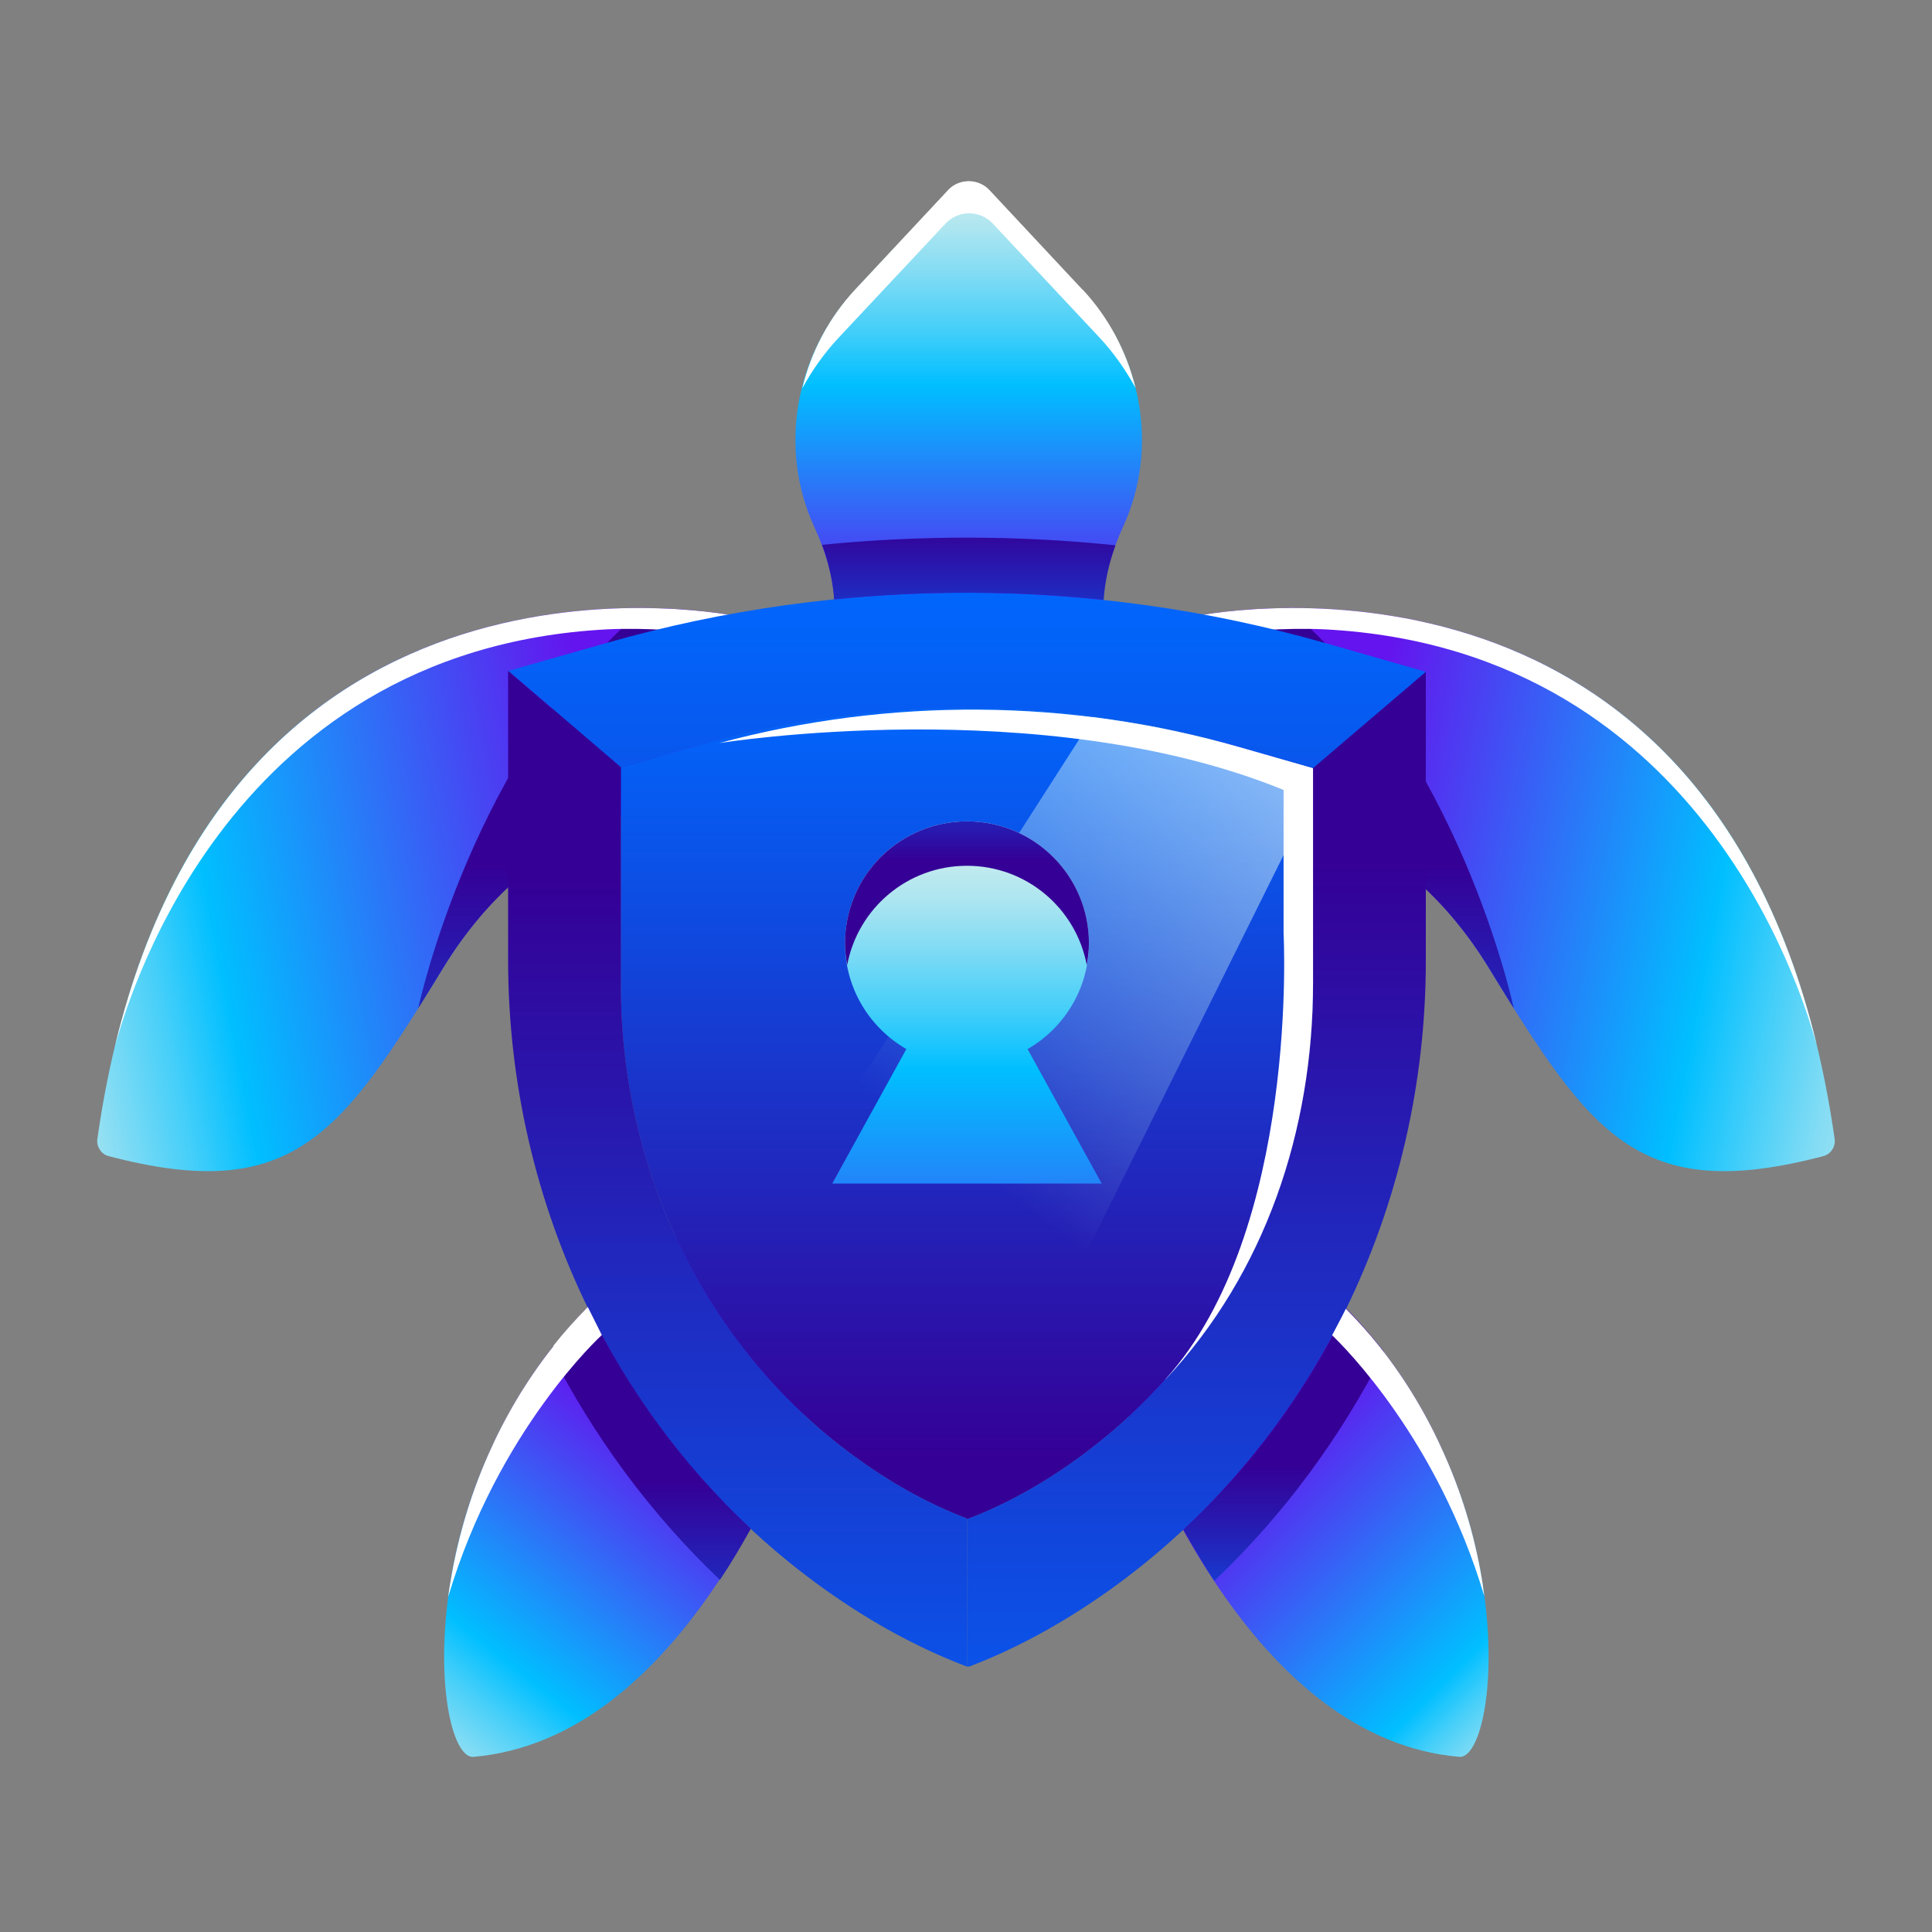 <?xml version="1.0" encoding="utf-8"?>
<svg xmlns="http://www.w3.org/2000/svg" fill="none" height="80" viewBox="0 0 80 80" width="80">
  <rect x="0" y="0" width="80" height="80" fill="#808080" stroke="none"/>
  <linearGradient gradientUnits="userSpaceOnUse" id="a" x1="35.084" x2="-3.525" y1="33.276" y2="40.767">
    <stop offset=".25" stop-color="#6414ee"/>
    <stop offset=".68" stop-color="#00bfff"/>
    <stop offset=".75" stop-color="#46cff9"/>
    <stop offset=".82" stop-color="#83dcf4"/>
    <stop offset=".87" stop-color="#afe6f0"/>
    <stop offset=".91" stop-color="#caecee"/>
    <stop offset=".94" stop-color="#d4efee"/>
  </linearGradient>
  <linearGradient id="b">
    <stop offset=".13" stop-color="#350096"/>
    <stop offset=".42" stop-color="#2224ba"/>
    <stop offset=".9" stop-color="#0069ff"/>
  </linearGradient>
  <linearGradient gradientUnits="userSpaceOnUse" href="#b" id="c" x1="23.96" x2="23.96" y1="33.26" y2="52.78"/>
  <linearGradient gradientUnits="userSpaceOnUse" id="d" x1="46.212" x2="84.821" y1="33.53" y2="41.021">
    <stop offset=".25" stop-color="#6414ee"/>
    <stop offset=".64" stop-color="#00bfff"/>
    <stop offset=".72" stop-color="#46cff9"/>
    <stop offset=".79" stop-color="#83dcf4"/>
    <stop offset=".86" stop-color="#afe6f0"/>
    <stop offset=".91" stop-color="#caecee"/>
    <stop offset=".94" stop-color="#d4efee"/>
  </linearGradient>
  <linearGradient gradientUnits="userSpaceOnUse" href="#b" id="e" x1="56.04" x2="56.04" y1="33.26" y2="52.78"/>
  <linearGradient gradientUnits="userSpaceOnUse" id="f" x1="51.25" x2="66.44" y1="58.41" y2="73.59">
    <stop offset=".08" stop-color="#6414ee"/>
    <stop offset=".65" stop-color="#00bfff"/>
    <stop offset=".72" stop-color="#46cff9"/>
    <stop offset=".79" stop-color="#83dcf4"/>
    <stop offset=".84" stop-color="#afe6f0"/>
    <stop offset=".88" stop-color="#caecee"/>
    <stop offset=".91" stop-color="#d4efee"/>
  </linearGradient>
  <linearGradient gradientUnits="userSpaceOnUse" id="g" x1="28.46" x2="15.13" y1="58" y2="74.83">
    <stop offset=".08" stop-color="#6414ee"/>
    <stop offset=".61" stop-color="#00bfff"/>
    <stop offset=".7" stop-color="#46cff9"/>
    <stop offset=".79" stop-color="#83dcf4"/>
    <stop offset=".86" stop-color="#afe6f0"/>
    <stop offset=".92" stop-color="#caecee"/>
    <stop offset=".95" stop-color="#d4efee"/>
  </linearGradient>
  <linearGradient gradientUnits="userSpaceOnUse" id="h" x1="40.04" x2="40.04" y1="27.37" y2="64.35">
    <stop offset=".06" stop-color="#006bff"/>
    <stop offset=".88" stop-color="#0434de"/>
  </linearGradient>
  <linearGradient gradientUnits="userSpaceOnUse" id="i" x1="40.12" x2="40.12" y1="28.26" y2="7.02">
    <stop offset=".12" stop-color="#6414ee"/>
    <stop offset=".58" stop-color="#00bfff"/>
    <stop offset=".69" stop-color="#46cff9"/>
    <stop offset=".8" stop-color="#83dcf4"/>
    <stop offset=".89" stop-color="#afe6f0"/>
    <stop offset=".96" stop-color="#caecee"/>
    <stop offset="1" stop-color="#d4efee"/>
  </linearGradient>
  <linearGradient gradientUnits="userSpaceOnUse" id="j" x1="40.04" x2="40.04" y1="62.84" y2="13.84">
    <stop offset=".05" stop-color="#350096"/>
    <stop offset=".47" stop-color="#1145db"/>
    <stop offset=".71" stop-color="#0069ff"/>
  </linearGradient>
  <linearGradient gradientUnits="userSpaceOnUse" id="k" x1="40.04" x2="40.04" y1="49.93" y2="21.58">
    <stop offset="0" stop-color="#350096"/>
    <stop offset=".16" stop-color="#271ab0"/>
    <stop offset=".4" stop-color="#163cd2"/>
    <stop offset=".62" stop-color="#0a55eb"/>
    <stop offset=".83" stop-color="#0263f9"/>
    <stop offset="1" stop-color="#0069ff"/>
  </linearGradient>
  <linearGradient gradientUnits="userSpaceOnUse" id="l" x1="40.59" x2="71.15" y1="48.65" y2="8.14">
    <stop offset="0" stop-color="#a2e5f2" stop-opacity="0"/>
    <stop offset=".14" stop-color="#b7ebf5" stop-opacity=".23"/>
    <stop offset=".33" stop-color="#d0f2f8" stop-opacity=".5"/>
    <stop offset=".49" stop-color="#e4f7fb" stop-opacity=".72"/>
    <stop offset=".63" stop-color="#f3fbfd" stop-opacity=".87"/>
    <stop offset=".74" stop-color="#fbfefe" stop-opacity=".97"/>
    <stop offset=".81" stop-color="#fff"/>
  </linearGradient>
  <linearGradient id="m">
    <stop offset="0" stop-color="#350096"/>
    <stop offset=".08" stop-color="#30099f"/>
    <stop offset=".69" stop-color="#0d4ee4"/>
    <stop offset=".98" stop-color="#0069ff"/>
  </linearGradient>
  <linearGradient gradientUnits="userSpaceOnUse" href="#m" id="n" x1="30.55" x2="30.55" y1="36.44" y2="81.86"/>
  <linearGradient gradientUnits="userSpaceOnUse" href="#m" id="o" x1="49.54" x2="49.54" y1="35.57" y2="80.96"/>
  <linearGradient gradientUnits="userSpaceOnUse" href="#b" id="p" x1="53.15" x2="53.15" y1="59.28" y2="70.32"/>
  <linearGradient gradientUnits="userSpaceOnUse" id="q" x1="40.11" x2="40.11" y1="20.16" y2="32.31">
    <stop offset=".13" stop-color="#350096"/>
    <stop offset=".34" stop-color="#2224ba"/>
    <stop offset=".69" stop-color="#0069ff"/>
  </linearGradient>
  <linearGradient gradientUnits="userSpaceOnUse" href="#b" id="r" x1="26.93" x2="26.93" y1="59.63" y2="72.9"/>
  <linearGradient gradientUnits="userSpaceOnUse" id="s" x1="40.04" x2="40.04" y1="82.18" y2="30.98">
    <stop offset=".47" stop-color="#6414ee"/>
    <stop offset=".74" stop-color="#00bfff"/>
    <stop offset=".79" stop-color="#46cff9"/>
    <stop offset=".84" stop-color="#83dcf4"/>
    <stop offset=".88" stop-color="#afe6f0"/>
    <stop offset=".92" stop-color="#caecee"/>
    <stop offset=".94" stop-color="#d4efee"/>
  </linearGradient>
  <linearGradient gradientUnits="userSpaceOnUse" id="t" x1="40.04" x2="40.04" y1="35.61" y2="25.51">
    <stop offset="0" stop-color="#350096"/>
    <stop offset=".13" stop-color="#271ab0"/>
    <stop offset=".31" stop-color="#163cd2"/>
    <stop offset=".48" stop-color="#0a55eb"/>
    <stop offset=".64" stop-color="#0263f9"/>
    <stop offset=".77" stop-color="#0069ff"/>
  </linearGradient>
  <path d="m4.03 47.17c-.04.31.16.62.46.7 7.64 2.01 9.64-.89 13.86-7.79 3.6-5.9 8.96-6.97 11.13-7.21l1.13-7.34s-22.81-4.9-26.58 21.64z" fill="url(#a)"/>
  <path d="m30.61 25.53s-1.56-.33-3.92-.35c-7.09 5.92-9.36 16.5-9.37 16.57.33-.53.67-1.08 1.03-1.67 1.74-2.85 3.88-4.56 5.88-5.61l5.97-6.28z" fill="url(#c)"/>
  <path d="m25.14 26.06c.84-.04 1.68-.02 2.52.03l2.83.14.11-.7s-20.48-4.39-25.83 17.75c.34-1.12 4.28-16.38 20.37-17.22z" fill="#fff"/>
  <path d="m75.97 47.17c.04.31-.16.62-.46.7-7.64 2.01-9.64-.89-13.86-7.79-3.6-5.9-8.96-6.97-11.13-7.21l-1.13-7.34s22.8-4.9 26.58 21.64z" fill="url(#d)"/>
  <path d="m49.39 25.53s1.56-.33 3.92-.35c7.09 5.92 9.36 16.5 9.37 16.57-.33-.53-.67-1.08-1.03-1.67-1.74-2.85-3.88-4.56-5.88-5.61l-5.97-6.28z" fill="url(#e)"/>
  <path d="m54.86 26.06c-.84-.04-1.68-.02-2.52.03l-2.83.14-.11-.7s20.48-4.39 25.83 17.75c-.34-1.12-4.28-16.38-20.37-17.22z" fill="#fff"/>
  <path d="m45.62 55.52c1.63 4.98 6.31 16.51 14.83 17.23.86 0 1.58-3.08.95-7.12-.26-1.69-.76-3.54-1.59-5.4-.67-1.52-1.55-3.04-2.7-4.49-1.15-1.46-2.57-2.84-4.3-4.06-.58-.41-1.19-.8-1.83-1.16z" fill="url(#f)"/>
  <path d="m34.41 55.52c-1.63 4.98-6.31 16.51-14.83 17.23-.86 0-1.58-3.08-.95-7.12.26-1.69.76-3.54 1.59-5.4.67-1.52 1.55-3.04 2.7-4.49 1.15-1.46 2.57-2.84 4.3-4.06.58-.41 1.19-.8 1.83-1.16z" fill="url(#g)"/>
  <path d="m25.71 31.78v9.03c0 7.63 3.47 14.94 9.62 19.46 1.43 1.05 3 1.96 4.71 2.61v.03c1.71-.65 3.28-1.56 4.71-2.61 6.15-4.52 9.62-11.83 9.62-19.46v-9.03l-3.09-.89c-7.35-2.11-15.14-2.12-22.49-.02z" fill="url(#h)" opacity=".75"/>
  <path d="m39.26 7.88-3.85 4.12c-2.46 2.64-3.2 6.51-1.7 9.8.5 1.08.85 2.26.85 3.43h11.1c0-1.16.35-2.34.85-3.43 1.5-3.28.77-7.16-1.7-9.8l-3.85-4.12c-.46-.49-1.25-.49-1.71 0z" fill="url(#i)"/>
  <path d="m44.82 11.99-3.85-4.12c-.46-.49-1.25-.49-1.71 0l-3.85 4.12c-1.09 1.17-1.83 2.59-2.19 4.09.41-.75.91-1.46 1.51-2.1l4.42-4.72c.53-.57 1.43-.57 1.96 0l4.42 4.72c.59.63 1.08 1.34 1.49 2.08-.37-1.49-1.1-2.9-2.19-4.07z" fill="#fff"/>
  <path d="m25.71 31.78v9.03c0 7.63 3.47 14.94 9.62 19.46 1.43 1.05 3 1.96 4.71 2.61v.03c1.71-.65 3.28-1.56 4.71-2.61 6.15-4.52 9.62-11.83 9.62-19.46v-9.03l-3.09-.89c-7.35-2.11-15.14-2.12-22.49-.02z" fill="url(#j)"/>
  <path d="m54.95 26.65c-9.74-2.8-20.07-2.81-29.82-.03l-4.08 1.16 4.67 4 3.08-.88c7.35-2.09 15.14-2.09 22.49.02l3.09.89 4.67-3.99-4.09-1.17z" fill="url(#k)"/>
  <path d="m48.88 30.33c-.19-.04-.38-.09-.57-.13-.66-.14-1.31-.25-1.97-.35-.35-.05-.71-.11-1.06-.16l-15.69 24.45c1.51 2.35 3.44 4.43 5.74 6.13 1.3.96 2.73 1.79 4.27 2.43l14.77-29.75v-1.13l-3.09-.89c-.8-.23-1.6-.42-2.41-.6z" fill="url(#l)"/>
  <path d="m35.33 60.27c-6.15-4.52-9.62-11.83-9.62-19.46v-9.03l-4.67-4v11.97c0 10.12 4.6 19.8 12.75 25.8 1.89 1.39 3.98 2.6 6.25 3.46v-6.13c-1.71-.65-3.28-1.56-4.71-2.61z" fill="url(#n)"/>
  <path d="m54.37 31.81v9.03c0 7.63-3.47 14.94-9.62 19.46-1.43 1.05-3 1.96-4.71 2.61v6.1h.09c2.23-.85 4.29-2.05 6.16-3.42 8.15-6 12.75-15.68 12.75-25.8v-11.97z" fill="url(#o)"/>
  <path d="m57.31 55.99c-.06-.08-.12-.17-.19-.25-.42-.53-.88-1.05-1.37-1.55-1.66 3.42-3.94 6.53-6.75 9.15.4.71.82 1.42 1.28 2.12 2.89-2.74 5.24-5.96 7.03-9.47z" fill="url(#p)"/>
  <path d="m34.04 22.56c.27.73.45 1.5.5 2.26 3.71-.37 7.45-.37 11.16.02.05-.76.22-1.52.49-2.26-4.04-.42-8.11-.42-12.15-.02z" fill="url(#q)"/>
  <path d="m31.08 63.29c-2.81-2.62-5.07-5.73-6.74-9.14-.51.52-.99 1.05-1.42 1.6-.05.06-.09.13-.14.2 1.79 3.51 4.14 6.72 7.03 9.47.46-.69.88-1.4 1.28-2.12z" fill="url(#r)"/>
  <path d="m42.55 43.44c1.51-.87 2.54-2.5 2.54-4.38 0-2.79-2.26-5.05-5.05-5.05s-5.05 2.26-5.05 5.05c0 1.87 1.02 3.5 2.54 4.38l-3.07 5.57h11.16z" fill="url(#s)"/>
  <path d="m40.04 35.85c2.47 0 4.52 1.77 4.96 4.11.05-.29.09-.59.09-.9 0-2.79-2.26-5.05-5.05-5.05s-5.05 2.26-5.05 5.05c0 .31.04.61.09.9.44-2.34 2.49-4.11 4.96-4.11z" fill="url(#t)"/>
  <g fill="#fff">
    <path d="m48.26 57.12c4.12-4.39 6.11-10.3 6.11-16.42v-8.89l-3.04-.87c-7.04-2.02-14.49-2.07-21.55-.17 0 0 13.35-2.15 23.37 1.94v5.93s.67 12.31-4.89 18.47z"/>
    <path d="m61.4 65.63c-.26-1.69-.76-3.54-1.59-5.4-.67-1.52-1.55-3.04-2.7-4.49-.42-.53-.88-1.04-1.38-1.55-.18.37-.38.73-.57 1.1.49.47 4.37 4.31 6.3 10.8-.02-.15-.04-.3-.06-.45z"/>
    <path d="m22.92 55.74c-1.15 1.45-2.03 2.97-2.7 4.49-.83 1.87-1.32 3.72-1.59 5.4-.03.17-.05.33-.07.49 2.06-6.93 6.36-10.84 6.36-10.84l-.58-1.16c-.51.52-1 1.06-1.43 1.61z"/>
  </g>
</svg>